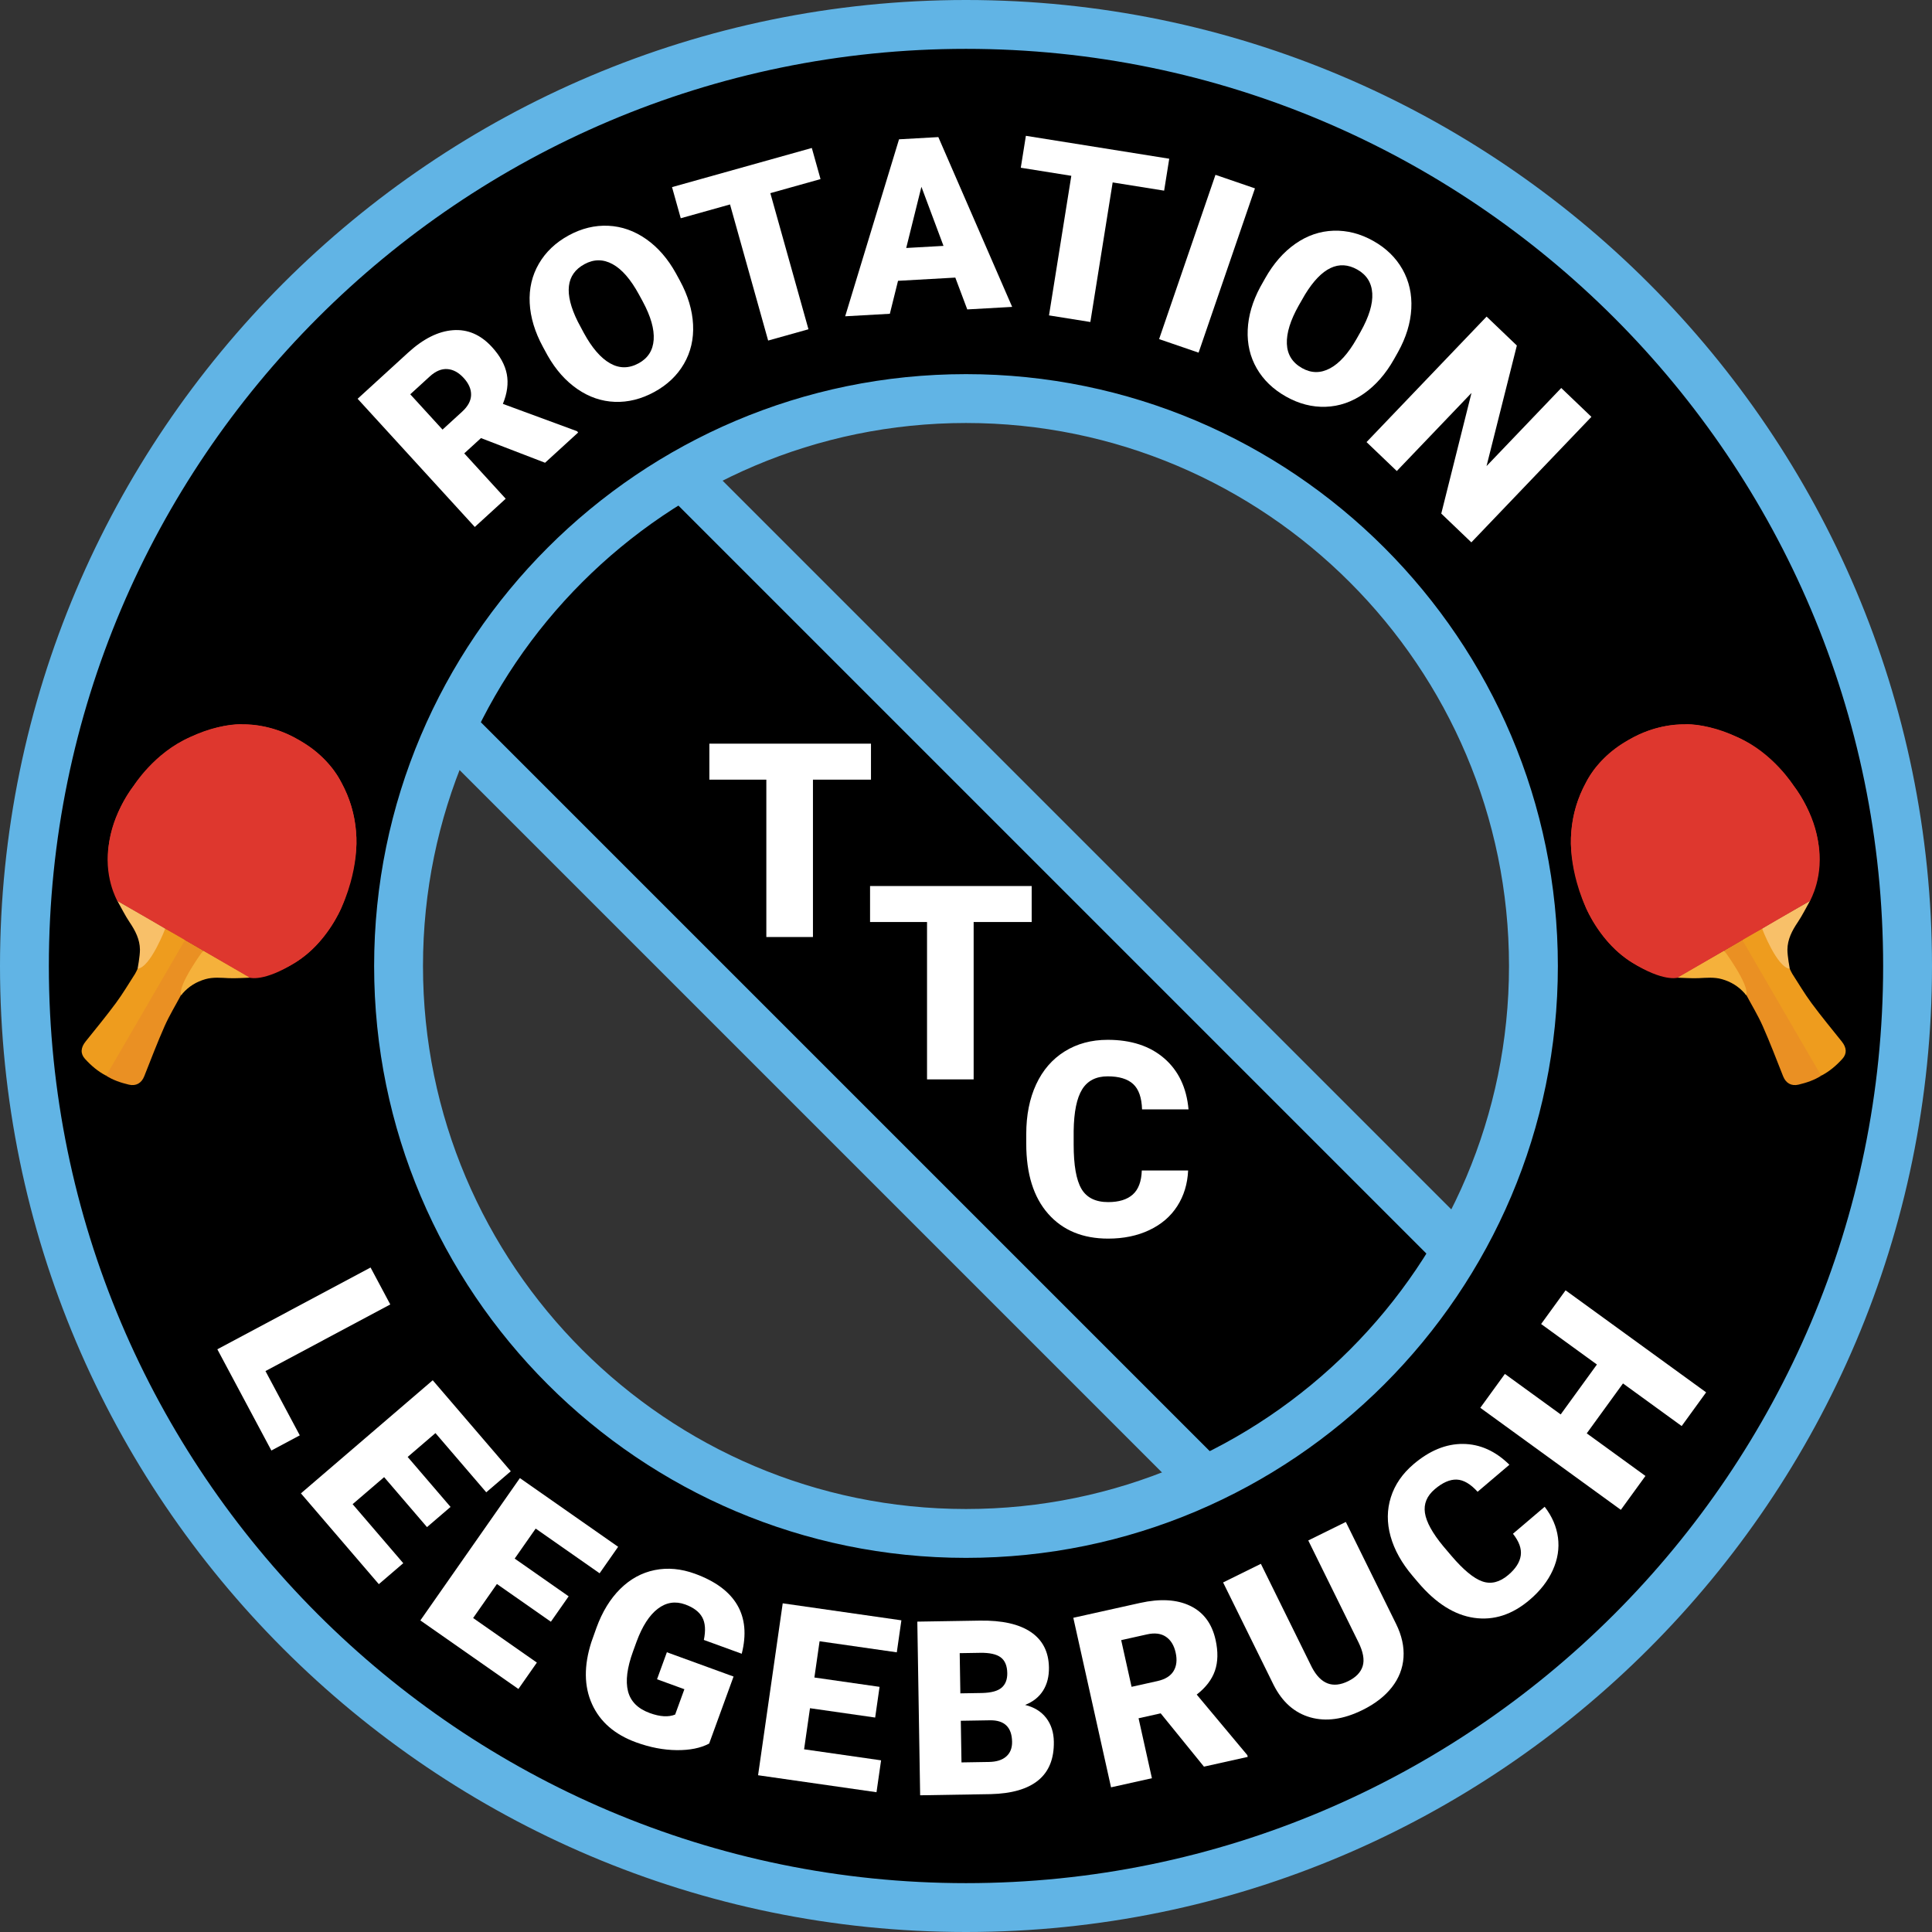 <?xml version="1.0" encoding="utf-8"?>
<!-- Generator: Adobe Illustrator 15.0.0, SVG Export Plug-In . SVG Version: 6.00 Build 0)  -->
<!DOCTYPE svg PUBLIC "-//W3C//DTD SVG 1.1//EN" "http://www.w3.org/Graphics/SVG/1.1/DTD/svg11.dtd">
<svg version="1.1" id="Ebene_1" xmlns="http://www.w3.org/2000/svg" xmlns:xlink="http://www.w3.org/1999/xlink" x="0px" y="0px"
	 width="395.427px" height="395.427px" viewBox="0 0 395.427 395.427" enable-background="new 0 0 395.427 395.427"
	 xml:space="preserve">
<rect x="0" y="0" width="395.427" height="395.427" fill="#333333" stroke="none"/>
<g id="Grundform">
	
		<rect x="155.722" y="46.484" transform="matrix(0.707 -0.707 0.707 0.707 -83.952 192.751)" width="69.947" height="302.461"/>
	<path fill="#61B4E5" d="M272.902,336.452L51.959,115.508l56.531-56.531l220.943,220.944L272.902,336.452z M66.101,115.508
		L272.902,322.31l42.389-42.389L108.49,73.119L66.101,115.508z"/>
	<path d="M197.713,5C91.281,5,5,91.281,5,197.713c0,106.435,86.281,192.714,192.713,192.714
		c106.434,0,192.714-86.279,192.714-192.714C390.427,91.281,304.147,5,197.713,5 M197.713,313.853
		c-64.142,0-116.139-51.997-116.139-116.14c0-64.141,51.997-116.138,116.139-116.138s116.139,51.997,116.139,116.138
		C313.852,261.855,261.855,313.853,197.713,313.853"/>
	<path fill="#61B4E5" d="M197.713,395.427C88.694,395.427,0,306.732,0,197.713C0,88.694,88.694,0,197.713,0
		s197.714,88.694,197.714,197.713C395.427,306.732,306.733,395.427,197.713,395.427z M197.713,10C94.208,10,10,94.208,10,197.713
		c0,103.506,84.208,187.714,187.713,187.714c103.506,0,187.714-84.208,187.714-187.714C385.427,94.208,301.219,10,197.713,10z
		 M197.713,318.853c-66.796,0-121.139-54.343-121.139-121.14c0-66.795,54.343-121.138,121.139-121.138
		s121.139,54.342,121.139,121.138C318.852,264.51,264.509,318.853,197.713,318.853z M197.713,86.575
		c-61.282,0-111.139,49.856-111.139,111.138c0,61.282,49.856,111.14,111.139,111.14s111.139-49.857,111.139-111.14
		C308.852,136.431,258.996,86.575,197.713,86.575z"/>
</g>
<g id="LEEGEBRUCH">
	<path id="H" fill="#FFFFFF" d="M349.198,284.977l-5.006,6.896l-12.012-8.721l-7.416,10.215l12.013,8.72l-5.034,6.935
		l-28.766-20.883l5.033-6.935l11.42,8.29l7.415-10.215l-11.419-8.289l5.005-6.896L349.198,284.977z"/>
	<path id="C_1_" fill="#FFFFFF" d="M316.151,308.396c1.516,1.96,2.422,4.057,2.721,6.291c0.297,2.236-0.057,4.465-1.063,6.688
		c-1.006,2.221-2.588,4.249-4.745,6.083c-3.56,3.026-7.347,4.249-11.364,3.669c-4.018-0.579-7.824-2.983-11.418-7.213l-1.139-1.34
		c-2.256-2.652-3.768-5.368-4.536-8.143c-0.769-2.777-0.745-5.445,0.069-8.006c0.813-2.562,2.361-4.811,4.643-6.751
		c3.286-2.793,6.663-4.173,10.131-4.141c3.467,0.033,6.628,1.452,9.483,4.259l-6.511,5.533c-1.451-1.605-2.873-2.438-4.266-2.492
		s-2.889,0.596-4.489,1.956c-1.625,1.382-2.299,3.001-2.022,4.858c0.277,1.859,1.53,4.137,3.76,6.835l1.628,1.916
		c2.456,2.89,4.574,4.646,6.354,5.27c1.779,0.624,3.556,0.182,5.329-1.326c1.5-1.274,2.348-2.604,2.541-3.985
		c0.191-1.381-0.34-2.861-1.598-4.441L316.151,308.396z"/>
	<path id="U" fill="#FFFFFF" d="M275.452,311.5l10.287,20.869c1.166,2.364,1.672,4.66,1.518,6.887
		c-0.155,2.227-0.951,4.256-2.388,6.09c-1.438,1.834-3.441,3.384-6.01,4.65c-3.885,1.914-7.438,2.414-10.666,1.5
		c-3.226-0.913-5.725-3.111-7.496-6.594l-10.362-21.021l7.73-3.811l10.438,21.176c1.809,3.446,4.288,4.391,7.441,2.837
		c1.591-0.784,2.579-1.815,2.966-3.095c0.386-1.279,0.093-2.904-0.879-4.875l-10.265-20.825L275.452,311.5z"/>
	<path id="R" fill="#FFFFFF" d="M237.561,350.674l-4.528,1.008l2.731,12.273l-8.365,1.861l-7.721-34.699l13.655-3.038
		c4.114-0.915,7.534-0.719,10.261,0.591c2.726,1.309,4.459,3.629,5.201,6.962c0.537,2.413,0.492,4.521-0.132,6.325
		c-0.624,1.805-1.866,3.43-3.729,4.877l10.362,12.398l0.079,0.357l-8.96,1.994L237.561,350.674z M231.601,345.247l5.291-1.177
		c1.588-0.354,2.691-1.037,3.307-2.053c0.616-1.015,0.759-2.271,0.425-3.768c-0.333-1.498-0.999-2.582-1.999-3.254
		s-2.286-0.832-3.859-0.482l-5.29,1.178L231.601,345.247z"/>
	<path id="B" fill="#FFFFFF" d="M188.328,367.445l-0.579-35.542l12.767-0.207c4.573-0.075,8.065,0.707,10.477,2.344
		c2.412,1.638,3.645,4.052,3.696,7.24c0.029,1.84-0.368,3.417-1.193,4.732c-0.825,1.316-2.055,2.296-3.688,2.94
		c1.863,0.459,3.303,1.348,4.317,2.665c1.014,1.319,1.536,2.938,1.567,4.857c0.057,3.483-1.002,6.117-3.18,7.903
		c-2.177,1.784-5.429,2.729-9.757,2.832L188.328,367.445z M196.558,346.582l4.467-0.073c1.871-0.046,3.2-0.411,3.987-1.094
		c0.786-0.682,1.169-1.677,1.148-2.982c-0.024-1.502-0.474-2.574-1.347-3.222c-0.874-0.647-2.271-0.955-4.191-0.924l-4.198,0.068
		L196.558,346.582z M196.65,352.196l0.139,8.52l5.614-0.092c1.546-0.025,2.729-0.398,3.547-1.119
		c0.818-0.722,1.218-1.726,1.196-3.012c-0.048-2.961-1.546-4.427-4.491-4.396L196.65,352.196z"/>
	<path id="E" fill="#FFFFFF" d="M179.122,351.536l-13.34-1.912l-1.206,8.41l15.757,2.259l-0.936,6.525l-24.24-3.475l5.044-35.188
		l24.287,3.481l-0.938,6.55l-15.805-2.266l-1.063,7.419l13.34,1.912L179.122,351.536z"/>
	<path id="G" fill="#FFFFFF" d="M145.145,356.859c-1.74,0.925-3.956,1.374-6.648,1.346s-5.461-0.56-8.306-1.596
		c-4.374-1.593-7.381-4.203-9.021-7.832c-1.641-3.628-1.684-7.862-0.129-12.701l1.03-2.898c1.197-3.288,2.824-5.947,4.88-7.979
		c2.056-2.031,4.407-3.315,7.053-3.849c2.646-0.535,5.391-0.285,8.236,0.751c4.159,1.515,7.043,3.644,8.651,6.387
		c1.608,2.741,1.916,6.071,0.922,9.987l-7.753-2.824c0.404-1.965,0.292-3.513-0.336-4.643c-0.628-1.129-1.783-2-3.465-2.613
		c-2.019-0.734-3.891-0.446-5.616,0.865c-1.726,1.312-3.175,3.556-4.348,6.73l-0.735,2.02c-1.214,3.334-1.557,6.045-1.027,8.135
		c0.529,2.09,2.017,3.579,4.464,4.471c2.095,0.763,3.825,0.865,5.189,0.306l1.889-5.185l-5.598-2.039l2.014-5.528l13.649,4.972
		L145.145,356.859z"/>
	<path id="E_1_" fill="#FFFFFF" d="M112.75,331.924l-11.044-7.723l-4.869,6.963l13.045,9.122l-3.778,5.401l-20.067-14.033
		l20.372-29.131l20.107,14.063l-3.792,5.422l-13.085-9.15l-4.295,6.142l11.044,7.724L112.75,331.924z"/>
	<path id="E_2_" fill="#FFFFFF" d="M87.396,312.557l-8.776-10.228l-6.448,5.532l10.366,12.081l-5.002,4.292L61.59,305.65
		l26.977-23.147l15.978,18.621l-5.021,4.309l-10.397-12.118l-5.688,4.881l8.776,10.229L87.396,312.557z"/>
	<path id="L" fill="#FFFFFF" d="M54.335,280.619l7.024,13.159l-5.815,3.104l-11.059-20.72l31.36-16.738l4.035,7.561L54.335,280.619z
		"/>
</g>
<g id="ROTATION">
	<path id="N" fill="#FFFFFF" d="M301.144,111.006l-6.156-5.891l6.186-24.691l-15.289,15.983l-6.192-5.924l24.572-25.687l6.192,5.924
		l-6.205,24.675l15.291-15.983l6.174,5.906L301.144,111.006z"/>
	<path id="O" fill="#FFFFFF" d="M285.326,73.501c-1.701,3.021-3.768,5.38-6.196,7.075c-2.431,1.694-5.03,2.588-7.8,2.683
		c-2.771,0.093-5.475-0.603-8.113-2.088c-2.638-1.485-4.637-3.409-5.996-5.771c-1.359-2.363-1.976-4.993-1.848-7.891
		s0.985-5.824,2.574-8.777l0.982-1.745c1.709-3.034,3.771-5.398,6.191-7.09c2.419-1.692,5.022-2.584,7.811-2.678
		c2.789-0.092,5.509,0.608,8.161,2.102c2.624,1.477,4.612,3.419,5.967,5.824c1.353,2.406,1.952,5.084,1.797,8.031
		c-0.156,2.947-1.065,5.914-2.728,8.9L285.326,73.501z M278.461,67.928c1.732-3.077,2.534-5.703,2.404-7.878
		s-1.153-3.801-3.067-4.879c-3.744-2.108-7.304-0.414-10.679,5.083l-1.303,2.264c-1.708,3.035-2.519,5.651-2.43,7.85
		c0.088,2.198,1.125,3.855,3.111,4.975c1.886,1.062,3.791,1.079,5.715,0.051c1.923-1.027,3.738-3.041,5.445-6.04L278.461,67.928z"/>
	<path id="I" fill="#FFFFFF" d="M245.318,72.179l-8.082-2.773l11.537-33.623l8.082,2.773L245.318,72.179z"/>
	<path id="T_2_" fill="#FFFFFF" d="M238.267,39.021l-10.535-1.684l-4.567,28.567l-8.462-1.353l4.566-28.568l-10.342-1.652
		l1.044-6.534l29.34,4.689L238.267,39.021z"/>
	<path id="A" fill="#FFFFFF" d="M195.526,56.816l-11.725,0.659l-1.674,6.746l-9.142,0.514l11.021-36.223l8.045-0.453l15.109,34.753
		l-9.189,0.517L195.526,56.816z M185.478,50.755l7.63-0.429l-4.52-12.095L185.478,50.755z"/>
	<path id="T_3_" fill="#FFFFFF" d="M167.941,36.657l-10.273,2.877l7.802,27.859l-8.252,2.311l-7.802-27.859l-10.086,2.825
		l-1.784-6.371l28.611-8.012L167.941,36.657z"/>
	<path id="O_1_" fill="#FFFFFF" d="M139.145,57.42c1.657,3.045,2.56,6.048,2.707,9.007c0.146,2.959-0.475,5.637-1.866,8.035
		c-1.391,2.397-3.416,4.32-6.074,5.767c-2.659,1.448-5.351,2.121-8.074,2.02c-2.725-0.102-5.28-0.976-7.668-2.622
		c-2.389-1.646-4.413-3.926-6.073-6.84l-0.958-1.758c-1.665-3.059-2.573-6.063-2.723-9.011c-0.151-2.948,0.475-5.628,1.876-8.041
		c1.401-2.412,3.438-4.346,6.112-5.802c2.645-1.439,5.345-2.095,8.103-1.966c2.758,0.13,5.345,1.043,7.76,2.739
		c2.415,1.697,4.447,4.042,6.097,7.036L139.145,57.42z M130.778,60.28c-1.688-3.102-3.489-5.175-5.401-6.219
		s-3.833-1.041-5.763,0.01c-3.774,2.055-4.227,5.971-1.359,11.749l1.228,2.306c1.666,3.06,3.453,5.134,5.363,6.226
		c1.91,1.091,3.865,1.092,5.867,0.002c1.9-1.035,2.927-2.64,3.076-4.815c0.15-2.176-0.594-4.783-2.229-7.821L130.778,60.28z"/>
	<path id="R_1_" fill="#FFFFFF" d="M98.444,89.665l-3.424,3.129l8.482,9.281l-6.324,5.781L73.196,81.618l10.326-9.438
		c3.111-2.844,6.175-4.377,9.19-4.6c3.015-0.223,5.675,0.925,7.979,3.446c1.667,1.824,2.68,3.673,3.038,5.549
		c0.357,1.875,0.09,3.905-0.804,6.087l15.161,5.586l0.248,0.271l-6.776,6.193L98.444,89.665z M90.573,87.928l4-3.657
		c1.202-1.098,1.817-2.24,1.846-3.427c0.029-1.187-0.474-2.347-1.508-3.479c-1.035-1.132-2.154-1.74-3.355-1.825
		c-1.201-0.084-2.396,0.417-3.586,1.504l-4.001,3.657L90.573,87.928z"/>
</g>
<g id="Kelle_R">
	<path fill="#DE372E" d="M333.215,151.51c-3.668,2.022-6.534,4.876-8.546,8.531c-3.614,6.568-3.909,13.495-1.938,20.59
		c1.275,4.59,3.35,8.792,6.555,12.372c3.379,3.775,7.613,6.03,12.56,6.989c0.488,0.094,0.996,0.08,1.495,0.116
		c0.078-0.082,0.142-0.189,0.235-0.243c3.099-1.782,6.2-3.559,9.301-5.337c1.291-0.75,2.582-1.501,3.873-2.252
		c0.017-0.041,0.029-0.083,0.039-0.127c-0.156-0.306-0.295-0.621-0.47-0.916c-1.214-2.051-2.455-4.086-3.648-6.149
		c-0.994-1.718-1.921-3.474-2.903-5.199c-1.329-2.333-2.671-4.658-4.027-6.975c-1.01-1.724-2.052-3.429-3.076-5.145
		c-0.209-0.351-0.398-0.713-0.599-1.069c-0.797-1.422-1.587-2.848-2.393-4.265c-0.614-1.079-1.245-2.148-1.871-3.219
		c-0.599-1.024-1.21-2.04-1.799-3.069c-0.845-1.475-1.673-2.961-2.518-4.437C333.436,151.618,333.307,151.574,333.215,151.51"/>
	<path fill="#DE372E" d="M333.215,151.51c0.092,0.064,0.221,0.108,0.271,0.196c0.845,1.476,1.673,2.962,2.518,4.437
		c0.589,1.029,1.2,2.045,1.799,3.069c0.626,1.071,1.257,2.14,1.871,3.219c0.806,1.417,1.596,2.843,2.393,4.265
		c0.2,0.356,0.39,0.718,0.599,1.069c1.024,1.716,2.066,3.421,3.076,5.145c1.356,2.317,2.698,4.642,4.027,6.975
		c0.982,1.725,1.909,3.481,2.903,5.199c1.193,2.063,2.435,4.099,3.648,6.149c0.175,0.295,0.313,0.61,0.47,0.916
		c1.283-0.706,2.565-1.412,3.849-2.118c1.105-0.65,2.204-1.312,3.315-1.95c2.165-1.243,4.337-2.472,6.505-3.707
		c0.536-1.727,1.267-3.419,1.572-5.187c1.184-6.834-0.944-12.841-4.894-18.329c-3.056-4.247-6.817-7.713-11.559-9.984
		C348.036,147.261,340.556,147.318,333.215,151.51"/>
	<path fill="#EA9023" d="M354.708,198.602c0.862,1.407,1.664,2.854,2.475,4.292c0.127,0.226,0.163,0.501,0.241,0.754
		c1.133,2.124,2.394,4.19,3.367,6.386c1.495,3.372,2.806,6.826,4.166,10.255c0.557,1.406,1.685,2.054,3.151,1.706
		c1.631-0.389,3.212-0.911,4.638-1.824c-0.065-0.213-0.094-0.444-0.2-0.634c-1.629-2.904-3.258-5.807-4.909-8.698
		c-0.557-0.974-1.192-1.902-1.756-2.874c-0.46-0.792-0.841-1.63-1.302-2.421c-0.729-1.247-1.518-2.46-2.238-3.711
		c-0.745-1.291-1.416-2.624-2.164-3.913c-1.048-1.805-2.138-3.587-3.212-5.378c-0.058-0.096-0.142-0.176-0.214-0.265
		c-1.291,0.751-2.582,1.502-3.873,2.252L354.708,198.602z"/>
	<path fill="#EE9C1E" d="M372.746,220.171c1.672-0.871,3.089-2.07,4.342-3.459c0.971-1.074,0.872-2.294-0.127-3.541
		c-2.085-2.602-4.207-5.176-6.188-7.854c-1.42-1.918-2.64-3.986-3.936-5.996c-0.21-0.325-0.351-0.694-0.523-1.045
		c-0.391-0.52-0.824-1.015-1.166-1.565c-1.416-2.286-2.49-4.802-4.51-6.68c-1.283,0.706-2.565,1.412-3.849,2.119
		c-0.01,0.043-0.155,0.214-0.172,0.255L372.746,220.171z"/>
	<path fill="#F8C069" d="M366.314,198.276c0,0-0.491-2.617-0.479-3.925c0.021-2.075,0.946-3.865,2.102-5.577
		c0.941-1.397,1.688-2.929,2.521-4.399c-2.168,1.234-4.34,2.463-6.505,3.707c-1.111,0.637-2.21,1.298-3.315,1.949
		C360.638,190.031,363.672,198.013,366.314,198.276"/>
	<path fill="#F5B13B" d="M352.877,194.528c0,0-6.202,3.556-9.301,5.338c-0.095,0.054-0.157,0.16-0.235,0.242
		c1.437,0.036,2.877,0.153,4.31,0.093c1.604-0.07,3.195-0.244,4.777,0.207c1.837,0.521,3.395,1.472,4.657,2.904
		c0.104,0.118,0.291,0.485,0.338,0.335C358.078,201.565,352.877,194.528,352.877,194.528"/>
	<path fill="#DE372E" d="M343.341,200.108l27.117-15.733c0,0,2.975-5.059,1.655-12.1c-1.32-7.042-4.977-11.417-4.977-11.417
		s-4.199-6.812-11.559-9.984c-7.359-3.171-10.833-2.612-10.833-2.612s-5.696-0.303-11.53,3.248
		c-5.834,3.552-7.809,7.088-8.546,8.532c-0.736,1.443-2.867,5.184-3.138,11.472c-0.27,6.288,3.107,14.36,3.107,14.36
		s2.917,7.045,9.362,11.104C340.445,201.038,343.341,200.108,343.341,200.108"/>
</g>
<g id="Kelle_L">
	<path fill="#DE372E" d="M61.262,151.51c3.668,2.022,6.534,4.876,8.545,8.531c3.615,6.568,3.91,13.495,1.939,20.59
		c-1.276,4.59-3.35,8.792-6.556,12.372c-3.378,3.775-7.613,6.03-12.559,6.989c-0.488,0.094-0.996,0.08-1.495,0.116
		c-0.078-0.082-0.142-0.189-0.235-0.243c-3.098-1.782-6.201-3.559-9.302-5.337c-1.29-0.75-2.581-1.501-3.872-2.252
		c-0.017-0.041-0.029-0.083-0.039-0.127c0.156-0.306,0.294-0.621,0.469-0.916c1.214-2.051,2.455-4.086,3.649-6.149
		c0.994-1.718,1.921-3.474,2.903-5.199c1.329-2.333,2.671-4.658,4.028-6.975c1.009-1.724,2.052-3.429,3.075-5.145
		c0.21-0.351,0.399-0.713,0.599-1.069c0.797-1.422,1.587-2.848,2.393-4.265c0.614-1.079,1.245-2.148,1.871-3.219
		c0.598-1.024,1.21-2.04,1.798-3.069c0.846-1.475,1.673-2.961,2.518-4.437C61.041,151.618,61.17,151.574,61.262,151.51"/>
	<path fill="#DE372E" d="M61.262,151.51c-0.092,0.064-0.221,0.108-0.271,0.196c-0.845,1.476-1.672,2.962-2.518,4.437
		c-0.588,1.029-1.2,2.045-1.798,3.069c-0.626,1.071-1.257,2.14-1.871,3.219c-0.806,1.417-1.596,2.843-2.393,4.265
		c-0.2,0.356-0.389,0.718-0.599,1.069c-1.023,1.716-2.066,3.421-3.075,5.145c-1.357,2.317-2.699,4.642-4.028,6.975
		c-0.982,1.725-1.909,3.481-2.903,5.199c-1.194,2.063-2.435,4.099-3.649,6.149c-0.175,0.295-0.313,0.61-0.469,0.916l-3.849-2.118
		c-1.105-0.65-2.204-1.312-3.316-1.95c-2.164-1.243-4.336-2.472-6.505-3.707c-0.535-1.727-1.266-3.419-1.572-5.187
		c-1.183-6.834,0.945-12.841,4.894-18.329c3.055-4.247,6.817-7.713,11.559-9.984C46.441,147.261,53.921,147.318,61.262,151.51"/>
	<path fill="#EA9023" d="M39.77,198.602c-0.862,1.407-1.664,2.854-2.475,4.292c-0.126,0.226-0.163,0.501-0.241,0.754
		c-1.132,2.124-2.394,4.19-3.367,6.386c-1.495,3.372-2.806,6.826-4.166,10.255c-0.557,1.406-1.685,2.054-3.151,1.706
		c-1.632-0.389-3.212-0.911-4.638-1.824c0.065-0.213,0.094-0.444,0.2-0.634c1.629-2.904,3.258-5.807,4.909-8.698
		c0.556-0.974,1.193-1.902,1.757-2.874c0.459-0.792,0.84-1.63,1.301-2.421c0.728-1.247,1.517-2.46,2.239-3.711
		c0.744-1.291,1.415-2.624,2.163-3.913c1.048-1.805,2.137-3.587,3.212-5.378c0.058-0.096,0.142-0.176,0.214-0.265
		c1.291,0.751,2.582,1.502,3.873,2.252L39.77,198.602z"/>
	<path fill="#EE9C1E" d="M21.731,220.171c-1.671-0.871-3.088-2.07-4.342-3.459c-0.97-1.074-0.872-2.294,0.127-3.541
		c2.085-2.602,4.207-5.176,6.188-7.854c1.42-1.918,2.64-3.986,3.935-5.996c0.21-0.325,0.351-0.694,0.523-1.045
		c0.392-0.52,0.825-1.015,1.167-1.565c1.416-2.286,2.489-4.802,4.509-6.68l3.85,2.119c0.009,0.043,0.155,0.214,0.171,0.255
		L21.731,220.171z"/>
	<path fill="#F8C069" d="M28.163,198.276c0,0,0.492-2.617,0.479-3.925c-0.022-2.075-0.946-3.865-2.102-5.577
		c-0.942-1.397-1.688-2.929-2.522-4.399c2.169,1.234,4.341,2.463,6.505,3.707c1.112,0.637,2.211,1.298,3.316,1.949
		C33.838,190.031,30.805,198.013,28.163,198.276"/>
	<path fill="#F5B13B" d="M41.599,194.528c0,0,6.203,3.556,9.302,5.338c0.093,0.054,0.156,0.16,0.234,0.242
		c-1.436,0.036-2.877,0.153-4.309,0.093c-1.605-0.07-3.195-0.244-4.777,0.207c-1.837,0.521-3.395,1.472-4.658,2.904
		c-0.104,0.118-0.29,0.485-0.337,0.335C36.399,201.565,41.599,194.528,41.599,194.528"/>
	<path fill="#DE372E" d="M51.135,200.108l-27.117-15.733c0,0-2.975-5.059-1.655-12.1c1.32-7.042,4.976-11.417,4.976-11.417
		s4.199-6.812,11.559-9.984c7.36-3.171,10.833-2.612,10.833-2.612s5.696-0.303,11.53,3.248c5.835,3.552,7.809,7.088,8.546,8.532
		c0.737,1.443,2.868,5.184,3.138,11.472s-3.107,14.36-3.107,14.36s-2.917,7.045-9.362,11.104
		C54.031,201.038,51.135,200.108,51.135,200.108"/>
</g>
<g id="TTC">
	<polygon id="C" fill="#FFFFFF" points="178.266,159.574 166.388,159.574 166.388,191.782 156.848,191.782 156.848,159.574 
		145.187,159.574 145.187,152.208 178.266,152.208 	"/>
	<polygon id="T_1_" fill="#FFFFFF" points="211.156,188.711 199.278,188.711 199.278,220.92 189.738,220.92 189.738,188.711 
		178.077,188.711 178.077,181.345 211.156,181.345 	"/>
	<path id="T" fill="#FFFFFF" d="M243.177,239.569c-0.127,2.754-0.87,5.187-2.229,7.298c-1.357,2.11-3.265,3.746-5.721,4.904
		c-2.455,1.16-5.26,1.739-8.412,1.739c-5.201,0-9.296-1.692-12.286-5.082c-2.989-3.388-4.484-8.172-4.484-14.351v-1.957
		c0-3.877,0.675-7.271,2.025-10.179c1.35-2.908,3.293-5.154,5.83-6.741c2.536-1.585,5.473-2.378,8.807-2.378
		c4.801,0,8.66,1.264,11.579,3.792c2.917,2.526,4.574,6.011,4.973,10.45h-9.513c-0.072-2.409-0.679-4.141-1.821-5.191
		c-1.142-1.05-2.881-1.576-5.218-1.576c-2.374,0-4.113,0.887-5.219,2.663s-1.685,4.612-1.739,8.507v2.8
		c0,4.223,0.529,7.239,1.589,9.053c1.062,1.811,2.886,2.717,5.478,2.717c2.192,0,3.868-0.516,5.028-1.549
		c1.16-1.032,1.775-2.672,1.849-4.919H243.177z"/>
</g>
</svg>
